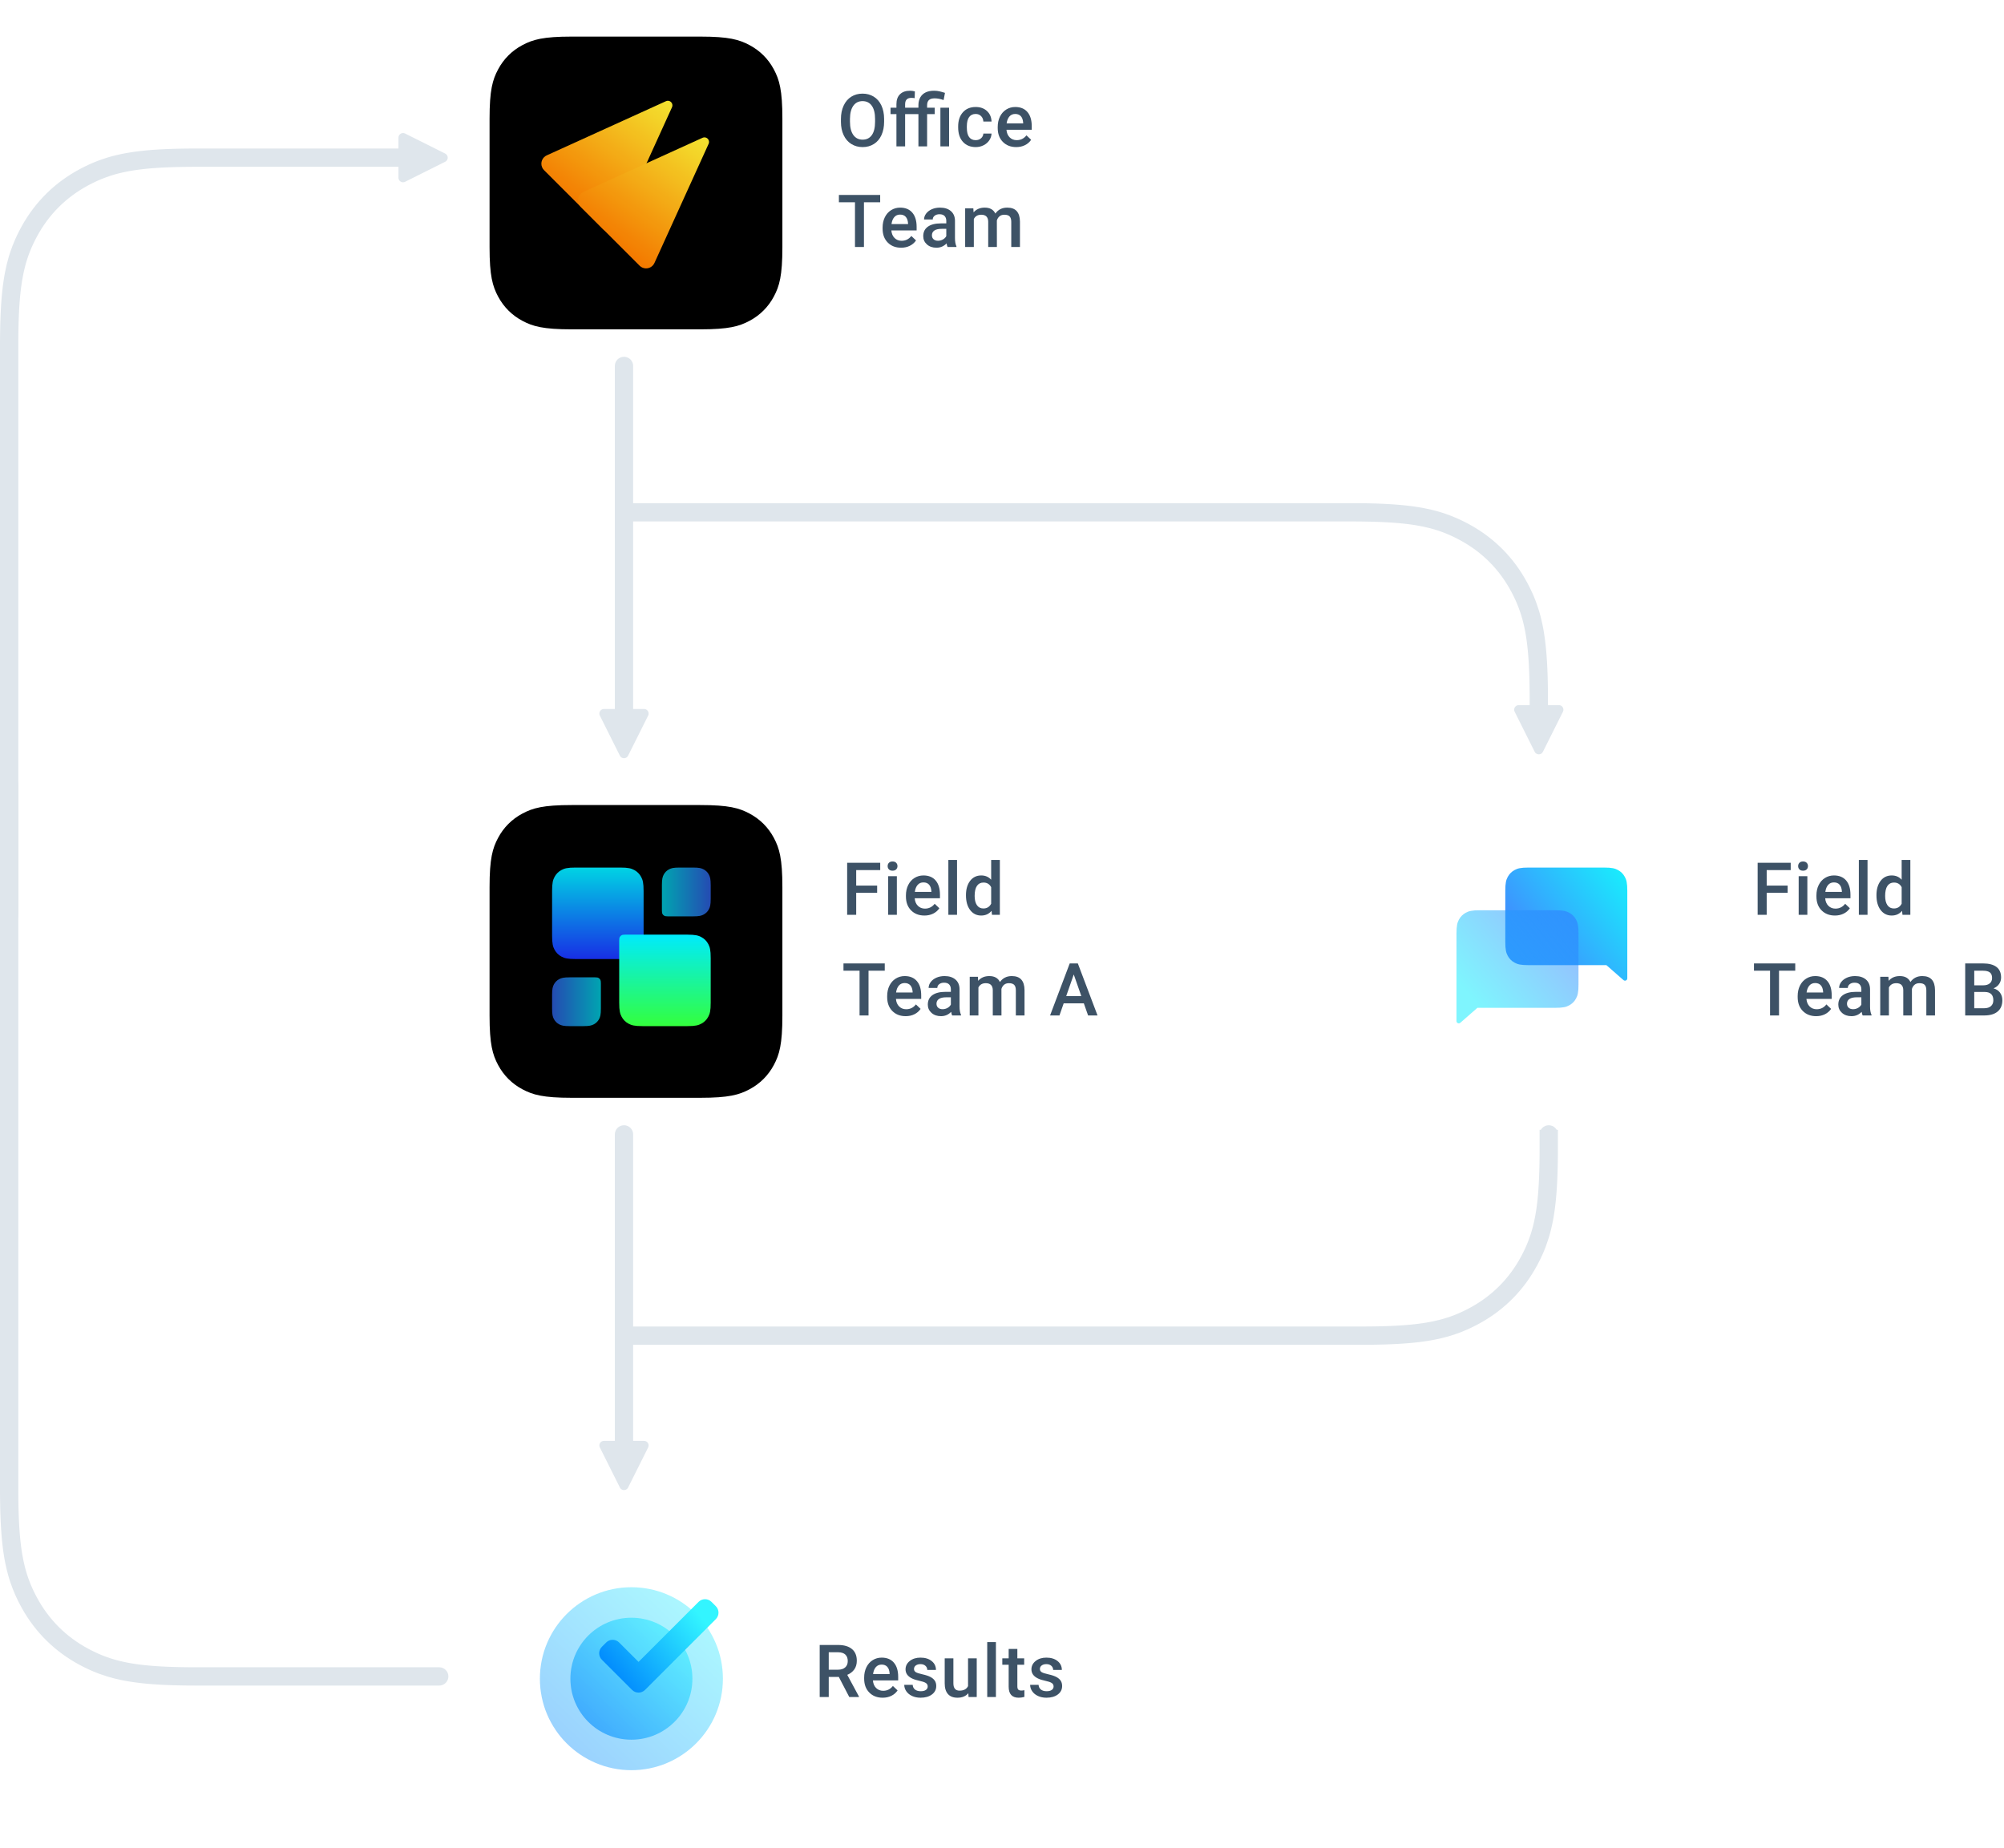 <svg xmlns="http://www.w3.org/2000/svg" xmlns:xlink="http://www.w3.org/1999/xlink" width="438" height="404" viewBox="0 0 438 404">
  <defs>
    <filter id="re-img-communication-a" width="125%" height="125%" x="-12.5%" y="-12.5%" filterUnits="objectBoundingBox">
      <feOffset dy="1" in="SourceAlpha" result="shadowOffsetOuter1"/>
      <feGaussianBlur in="shadowOffsetOuter1" result="shadowBlurOuter1" stdDeviation="1.5"/>
      <feColorMatrix in="shadowBlurOuter1" result="shadowMatrixOuter1" values="0 0 0 0 0   0 0 0 0 0   0 0 0 0 0  0 0 0 0.1 0"/>
      <feMerge>
        <feMergeNode in="shadowMatrixOuter1"/>
        <feMergeNode in="SourceGraphic"/>
      </feMerge>
    </filter>
    <linearGradient id="re-img-communication-b" x1="84.313%" x2="1.62%" y1="-1.62%" y2="84.313%">
      <stop offset="0%" stop-color="#33F5FF"/>
      <stop offset="99.921%" stop-color="#0087FD"/>
    </linearGradient>
    <linearGradient id="re-img-communication-c" x1="84.313%" x2="1.62%" y1="18.348%" y2="71.04%">
      <stop offset="0%" stop-color="#33F5FF"/>
      <stop offset="99.921%" stop-color="#0087FD"/>
    </linearGradient>
    <filter id="re-img-communication-d" width="125%" height="125%" x="-12.5%" y="-12.5%" filterUnits="objectBoundingBox">
      <feOffset dy="1" in="SourceAlpha" result="shadowOffsetOuter1"/>
      <feGaussianBlur in="shadowOffsetOuter1" result="shadowBlurOuter1" stdDeviation="1.5"/>
      <feColorMatrix in="shadowBlurOuter1" result="shadowMatrixOuter1" values="0 0 0 0 0   0 0 0 0 0   0 0 0 0 0  0 0 0 0.1 0"/>
      <feMerge>
        <feMergeNode in="shadowMatrixOuter1"/>
        <feMergeNode in="SourceGraphic"/>
      </feMerge>
    </filter>
    <linearGradient id="re-img-communication-e" x1="0%" x2="100%" y1="80.01%" y2="7.689%">
      <stop offset="0%" stop-color="#336DFF"/>
      <stop offset="100%" stop-color="#00EBFD"/>
    </linearGradient>
    <linearGradient id="re-img-communication-f" x1="0%" x2="85.933%" y1="7.689%" y2="77.665%">
      <stop offset="0%" stop-color="#336DFF"/>
      <stop offset="100%" stop-color="#00EBFD"/>
      <stop offset="100%" stop-color="#00EBFD"/>
    </linearGradient>
    <filter id="re-img-communication-g" width="125%" height="125%" x="-12.5%" y="-12.5%" filterUnits="objectBoundingBox">
      <feOffset dy="1" in="SourceAlpha" result="shadowOffsetOuter1"/>
      <feGaussianBlur in="shadowOffsetOuter1" result="shadowBlurOuter1" stdDeviation="1.5"/>
      <feColorMatrix in="shadowBlurOuter1" result="shadowMatrixOuter1" values="0 0 0 0 0   0 0 0 0 0   0 0 0 0 0  0 0 0 0.1 0"/>
      <feMerge>
        <feMergeNode in="shadowMatrixOuter1"/>
        <feMergeNode in="SourceGraphic"/>
      </feMerge>
    </filter>
    <path id="re-img-communication-h" d="M17.947,-7.25088215e-16 L46.053,7.25088215e-16 C52.293,-4.21297134e-16 54.556,0.65 56.838,1.87 C59.119,3.09 60.91,4.881 62.13,7.162 C63.35,9.444 64,11.707 64,17.947 L64,46.053 C64,52.293 63.35,54.556 62.13,56.838 C60.91,59.119 59.119,60.91 56.838,62.13 C54.556,63.35 52.293,64 46.053,64 L17.947,64 C11.707,64 9.444,63.35 7.162,62.13 C4.881,60.91 3.09,59.119 1.87,56.838 C0.65,54.556 2.80864756e-16,52.293 -4.83392144e-16,46.053 L4.83392144e-16,17.947 C-2.80864756e-16,11.707 0.65,9.444 1.87,7.162 C3.09,4.881 4.881,3.09 7.162,1.87 C9.444,0.65 11.707,4.21297134e-16 17.947,-7.25088215e-16 Z"/>
    <filter id="re-img-communication-i" width="103.1%" height="103.1%" x="-1.6%" y="-1.6%" filterUnits="objectBoundingBox">
      <feGaussianBlur in="SourceAlpha" result="shadowBlurInner1" stdDeviation=".5"/>
      <feOffset dx="1" dy="1" in="shadowBlurInner1" result="shadowOffsetInner1"/>
      <feComposite in="shadowOffsetInner1" in2="SourceAlpha" k2="-1" k3="1" operator="arithmetic" result="shadowInnerInner1"/>
      <feColorMatrix in="shadowInnerInner1" values="0 0 0 0 1   0 0 0 0 1   0 0 0 0 1  0 0 0 1 0"/>
    </filter>
    <linearGradient id="re-img-communication-j" x1="50%" x2="50%" y1="0%" y2="100%">
      <stop offset="0%" stop-color="#00EBFD"/>
      <stop offset="100%" stop-color="#1A34FF"/>
    </linearGradient>
    <linearGradient id="re-img-communication-k" x1="0%" x2="100%" y1="50%" y2="50%">
      <stop offset="1.767%" stop-color="#336DFF"/>
      <stop offset="100%" stop-color="#00EBFD"/>
    </linearGradient>
    <linearGradient id="re-img-communication-l" x1="50%" x2="50%" y1="0%" y2="100%">
      <stop offset="0%" stop-color="#00EBFD"/>
      <stop offset="100%" stop-color="#33FF3D"/>
    </linearGradient>
    <filter id="re-img-communication-m" width="125%" height="125%" x="-12.5%" y="-12.5%" filterUnits="objectBoundingBox">
      <feOffset dy="1" in="SourceAlpha" result="shadowOffsetOuter1"/>
      <feGaussianBlur in="shadowOffsetOuter1" result="shadowBlurOuter1" stdDeviation="1.5"/>
      <feColorMatrix in="shadowBlurOuter1" result="shadowMatrixOuter1" values="0 0 0 0 0   0 0 0 0 0   0 0 0 0 0  0 0 0 0.1 0"/>
      <feMerge>
        <feMergeNode in="shadowMatrixOuter1"/>
        <feMergeNode in="SourceGraphic"/>
      </feMerge>
    </filter>
    <path id="re-img-communication-n" d="M17.947,-7.25088215e-16 L46.053,7.25088215e-16 C52.293,-4.21297134e-16 54.556,0.65 56.838,1.87 C59.119,3.09 60.91,4.881 62.13,7.162 C63.35,9.444 64,11.707 64,17.947 L64,46.053 C64,52.293 63.35,54.556 62.13,56.838 C60.91,59.119 59.119,60.91 56.838,62.13 C54.556,63.35 52.293,64 46.053,64 L17.947,64 C11.707,64 9.444,63.35 7.162,62.13 C4.881,60.91 3.09,59.119 1.87,56.838 C0.65,54.556 2.80864756e-16,52.293 -4.83392144e-16,46.053 L4.83392144e-16,17.947 C-2.80864756e-16,11.707 0.65,9.444 1.87,7.162 C3.09,4.881 4.881,3.09 7.162,1.87 C9.444,0.65 11.707,4.21297134e-16 17.947,-7.25088215e-16 Z"/>
    <filter id="re-img-communication-o" width="103.1%" height="103.1%" x="-1.6%" y="-1.6%" filterUnits="objectBoundingBox">
      <feGaussianBlur in="SourceAlpha" result="shadowBlurInner1" stdDeviation=".5"/>
      <feOffset dx="1" dy="1" in="shadowBlurInner1" result="shadowOffsetInner1"/>
      <feComposite in="shadowOffsetInner1" in2="SourceAlpha" k2="-1" k3="1" operator="arithmetic" result="shadowInnerInner1"/>
      <feColorMatrix in="shadowInnerInner1" values="0 0 0 0 1   0 0 0 0 1   0 0 0 0 1  0 0 0 1 0"/>
    </filter>
    <linearGradient id="re-img-communication-p" x1="44.94%" x2="57.102%" y1="-1.883%" y2="101.746%">
      <stop offset="0%" stop-color="#FFF133"/>
      <stop offset="100%" stop-color="#FF8000"/>
    </linearGradient>
  </defs>
  <g fill="none" fill-rule="evenodd" transform="translate(0 6)">
    <g fill="#DFE6EC" fill-rule="nonzero" transform="translate(0 22)">
      <path d="M3.48165941e-14,123.532 L4,123.532 L4.001,127.415 L4.014,128.901 L4.032,130.039 L4.057,131.135 L4.089,132.19 L4.129,133.206 L4.176,134.184 L4.232,135.126 L4.296,136.034 L4.369,136.908 L4.45,137.751 L4.493,138.161 L4.588,138.961 L4.719,139.921 L4.746,140.109 L4.864,140.842 C5.034,141.845 5.231,142.78 5.459,143.667 L5.6,144.193 L5.778,144.811 L5.967,145.415 L6.167,146.006 L6.271,146.298 L6.488,146.875 L6.658,147.302 L6.835,147.725 L7.081,148.284 L7.339,148.839 L7.473,149.115 L7.749,149.667 L8.038,150.218 C10.64,155.085 14.447,158.892 19.314,161.494 L19.584,161.638 L20.126,161.915 L20.397,162.049 L20.94,162.309 L21.487,162.558 L22.039,162.794 L22.317,162.908 L22.879,163.128 C23.256,163.271 23.639,163.407 24.029,163.536 L24.622,163.723 L25.227,163.9 L25.847,164.067 C26.516,164.24 27.214,164.395 27.947,164.534 L28.503,164.636 L29.219,164.754 L29.771,164.837 L30.337,164.914 L31.115,165.01 L31.921,165.097 L32.755,165.176 L33.62,165.246 L34.516,165.308 L35.447,165.362 L36.412,165.408 L36.908,165.428 L37.928,165.463 L38.988,165.491 L40.087,165.511 L41.229,165.525 L42.413,165.531 L47,165.531 L47,169.531 L43.022,169.532 L41.757,169.528 L40.535,169.517 L39.068,169.492 L37.664,169.455 L36.32,169.405 L35.034,169.342 L34.535,169.313 L33.562,169.248 L33.088,169.213 L32.164,169.134 L31.713,169.092 L30.833,168.999 L29.982,168.897 L29.157,168.785 C28.706,168.72 28.266,168.651 27.837,168.577 L27.201,168.461 L26.457,168.314 C26.049,168.228 25.65,168.138 25.26,168.043 L24.68,167.896 L23.998,167.71 L23.331,167.512 C22.754,167.334 22.191,167.142 21.638,166.937 L21.089,166.726 L20.468,166.474 L20.16,166.344 L19.854,166.21 L19.244,165.932 L18.637,165.642 L18.032,165.338 C17.831,165.235 17.629,165.129 17.427,165.021 C12.033,162.136 7.752,157.932 4.785,152.607 L4.43,151.953 L4.35,151.801 L4.039,151.195 L3.741,150.588 L3.598,150.284 L3.32,149.673 C2.922,148.774 2.565,147.861 2.248,146.911 L2.017,146.192 L1.819,145.524 C1.552,144.587 1.319,143.609 1.116,142.57 L0.998,141.94 L0.866,141.163 C0.81,140.812 0.757,140.455 0.707,140.09 L0.633,139.536 L0.532,138.684 L0.484,138.247 L0.397,137.352 L0.319,136.427 L0.234,135.225 L0.163,133.97 L0.116,132.926 L0.077,131.844 L0.061,131.289 L0.034,130.149 L0.015,128.968 L0.008,128.361 L0.001,127.116 L3.48165941e-14,123.532 Z M45,165.532 L89.091,165.532 L89.091,169.532 L45,169.532 L45,165.532 Z M88.091,162.15 C88.247,162.15 88.4,162.186 88.539,162.256 L97.303,166.638 C97.797,166.885 97.997,167.485 97.75,167.979 C97.653,168.173 97.496,168.33 97.303,168.426 L88.539,172.808 C88.045,173.055 87.444,172.855 87.197,172.361 C87.128,172.222 87.091,172.069 87.091,171.914 L87.091,163.15 C87.091,162.598 87.539,162.15 88.091,162.15 Z M2,-1.49859922e-13 C3.105,-1.50062829e-13 4,0.895 4,2 L4,124.532 L3.48165941e-14,124.532 L3.48165941e-14,2 C3.46813233e-14,0.895 0.895,-1.49657016e-13 2,-1.49859922e-13 Z" transform="matrix(1 0 0 -1 0 174)"/>
      <path d="M1.95399252e-14,156.326 L4,156.326 L4.001,160.209 L4.014,161.695 L4.032,162.833 L4.057,163.929 L4.089,164.984 L4.129,166 L4.176,166.978 L4.232,167.92 L4.296,168.828 L4.369,169.702 L4.45,170.545 L4.493,170.956 L4.588,171.755 L4.719,172.715 L4.746,172.903 L4.864,173.636 C5.034,174.639 5.231,175.574 5.459,176.461 L5.6,176.987 L5.778,177.605 L5.967,178.209 L6.167,178.8 L6.271,179.092 L6.488,179.669 L6.658,180.096 L6.835,180.519 L7.081,181.078 L7.339,181.633 L7.473,181.909 L7.749,182.461 L8.038,183.012 C10.64,187.879 14.447,191.686 19.314,194.288 L19.584,194.432 L20.126,194.709 L20.397,194.844 L20.94,195.103 L21.487,195.352 L22.039,195.588 L22.317,195.703 L22.879,195.922 C23.256,196.065 23.639,196.201 24.029,196.33 L24.622,196.517 L25.227,196.694 L25.847,196.861 C26.516,197.034 27.214,197.189 27.947,197.328 L28.503,197.43 L29.219,197.548 L29.771,197.631 L30.337,197.708 L31.115,197.804 L31.921,197.891 L32.755,197.97 L33.62,198.04 L34.516,198.102 L35.447,198.156 L36.412,198.202 L36.908,198.222 L37.928,198.257 L38.988,198.285 L40.087,198.305 L41.229,198.319 L42.413,198.325 L47,198.325 L47,202.325 L43.022,202.326 L41.757,202.322 L40.535,202.311 L39.068,202.286 L37.664,202.249 L36.32,202.199 L35.034,202.136 L34.535,202.107 L33.562,202.042 L33.088,202.007 L32.164,201.928 L31.713,201.886 L30.833,201.793 L29.982,201.691 L29.157,201.579 C28.706,201.514 28.266,201.445 27.837,201.371 L27.201,201.255 L26.457,201.108 C26.049,201.022 25.65,200.932 25.26,200.837 L24.68,200.69 L23.998,200.504 L23.331,200.306 C22.754,200.128 22.191,199.936 21.638,199.731 L21.089,199.52 L20.468,199.268 L20.16,199.138 L19.854,199.004 L19.244,198.726 L18.637,198.436 L18.032,198.133 C17.831,198.029 17.629,197.923 17.427,197.816 C12.033,194.93 7.752,190.726 4.785,185.401 L4.43,184.747 L4.35,184.595 L4.039,183.989 L3.741,183.382 L3.598,183.078 L3.32,182.467 C2.922,181.568 2.565,180.655 2.248,179.705 L2.017,178.986 L1.819,178.318 C1.552,177.382 1.319,176.403 1.116,175.364 L0.998,174.734 L0.866,173.957 C0.81,173.606 0.757,173.249 0.707,172.884 L0.633,172.33 L0.532,171.478 L0.484,171.041 L0.397,170.146 L0.319,169.221 L0.234,168.019 L0.163,166.764 L0.116,165.72 L0.077,164.638 L0.061,164.083 L0.034,162.943 L0.015,161.762 L0.008,161.155 L0.001,159.91 L1.95399252e-14,156.326 Z M45,198.326 L46.155,198.326 L46.155,202.326 L45,202.326 L45,198.326 Z M45.155,194.944 C45.31,194.944 45.463,194.98 45.602,195.05 L54.366,199.432 C54.86,199.679 55.06,200.279 54.813,200.773 C54.716,200.967 54.559,201.124 54.366,201.22 L45.602,205.602 C45.108,205.849 44.507,205.649 44.26,205.155 C44.191,205.016 44.155,204.863 44.155,204.708 L44.155,195.944 C44.155,195.392 44.602,194.944 45.155,194.944 Z M2,-1.78281632e-13 C3.105,-1.78484538e-13 4,0.895 4,2 L4,157.326 L1.95399252e-14,157.326 L1.95399252e-14,2 C1.94046545e-14,0.895 0.895,-1.78078726e-13 2,-1.78281632e-13 Z" transform="matrix(0 1 1 0 136 82)"/>
      <path d="M0,153 L4,153 L4.001,156.883 L4.014,158.369 L4.032,159.507 L4.057,160.603 L4.089,161.658 L4.129,162.674 L4.176,163.652 L4.232,164.594 L4.296,165.502 L4.369,166.376 L4.45,167.219 L4.493,167.63 L4.588,168.429 L4.719,169.389 L4.746,169.577 L4.864,170.31 C5.034,171.313 5.231,172.248 5.459,173.135 L5.6,173.661 L5.778,174.279 L5.967,174.883 L6.167,175.474 L6.271,175.766 L6.488,176.343 L6.658,176.77 L6.835,177.193 L7.081,177.752 L7.339,178.307 L7.473,178.583 L7.749,179.135 L8.038,179.686 C10.64,184.553 14.447,188.36 19.314,190.962 L19.584,191.106 L20.126,191.383 L20.397,191.518 L20.94,191.777 L21.487,192.026 L22.039,192.262 L22.317,192.376 L22.879,192.596 C23.256,192.739 23.639,192.875 24.029,193.004 L24.622,193.191 L25.227,193.368 L25.847,193.535 C26.516,193.708 27.214,193.863 27.947,194.002 L28.503,194.104 L29.219,194.222 L29.771,194.305 L30.337,194.382 L31.115,194.478 L31.921,194.565 L32.755,194.644 L33.62,194.714 L34.516,194.776 L35.447,194.83 L36.412,194.876 L36.908,194.896 L37.928,194.931 L38.988,194.959 L40.087,194.979 L41.229,194.993 L42.413,194.999 L47,194.999 L47,198.999 L43.022,199 L41.757,198.996 L40.535,198.985 L39.068,198.96 L37.664,198.923 L36.32,198.873 L35.034,198.81 L34.535,198.781 L33.562,198.716 L33.088,198.681 L32.164,198.602 L31.713,198.56 L30.833,198.467 L29.982,198.365 L29.157,198.253 C28.706,198.188 28.266,198.119 27.837,198.045 L27.201,197.929 L26.457,197.782 C26.049,197.696 25.65,197.606 25.26,197.511 L24.68,197.364 L23.998,197.178 L23.331,196.98 C22.754,196.802 22.191,196.61 21.638,196.405 L21.089,196.194 L20.468,195.942 L20.16,195.812 L19.854,195.678 L19.244,195.4 L18.637,195.11 L18.032,194.807 C17.831,194.703 17.629,194.597 17.427,194.49 C12.033,191.604 7.752,187.4 4.785,182.075 L4.43,181.421 L4.35,181.269 L4.039,180.663 L3.741,180.056 L3.598,179.752 L3.32,179.141 C2.922,178.242 2.565,177.329 2.248,176.379 L2.017,175.66 L1.819,174.992 C1.552,174.055 1.319,173.077 1.116,172.038 L0.998,171.408 L0.866,170.631 C0.81,170.28 0.757,169.923 0.707,169.558 L0.633,169.004 L0.532,168.152 L0.484,167.715 L0.397,166.82 L0.319,165.895 L0.234,164.693 L0.163,163.438 L0.116,162.394 L0.077,161.312 L0.061,160.757 L0.034,159.617 L0.015,158.436 L0.008,157.829 L0.001,156.584 L0,153 Z M45,195 L96,195 C97.105,195 98,195.895 98,197 C98,198.105 97.105,199 96,199 L45,199 L45,199 L45,195 Z M2,0 C3.105,-2.02906125e-16 4,0.895 4,2 L4,154 L4,154 L0,154 L0,2 C8.67738547e-17,0.895 0.895,2.02906125e-16 2,0 Z" transform="translate(0 141.5)"/>
      <path d="M0,158 L4,158 L4.001,161.883 L4.014,163.369 L4.032,164.507 L4.057,165.603 L4.089,166.658 L4.129,167.674 L4.176,168.652 L4.232,169.594 L4.296,170.502 L4.369,171.376 L4.45,172.219 L4.493,172.63 L4.588,173.429 L4.719,174.389 L4.746,174.577 L4.864,175.31 C5.034,176.313 5.231,177.248 5.459,178.135 L5.6,178.661 L5.778,179.279 L5.967,179.883 L6.167,180.474 L6.271,180.766 L6.488,181.343 L6.658,181.77 L6.835,182.193 L7.081,182.752 L7.339,183.307 L7.473,183.583 L7.749,184.135 L8.038,184.686 C10.64,189.553 14.447,193.36 19.314,195.962 L19.584,196.106 L20.126,196.383 L20.397,196.518 L20.94,196.777 L21.487,197.026 L22.039,197.262 L22.317,197.376 L22.879,197.596 C23.256,197.739 23.639,197.875 24.029,198.004 L24.622,198.191 L25.227,198.368 L25.847,198.535 C26.516,198.708 27.214,198.863 27.947,199.002 L28.503,199.104 L29.219,199.222 L29.771,199.305 L30.337,199.382 L31.115,199.478 L31.921,199.565 L32.755,199.644 L33.62,199.714 L34.516,199.776 L35.447,199.83 L36.412,199.876 L36.908,199.896 L37.928,199.931 L38.988,199.959 L40.087,199.979 L41.229,199.993 L42.413,199.999 L47,199.999 L47,203.999 L43.022,204 L41.757,203.996 L40.535,203.985 L39.068,203.96 L37.664,203.923 L36.32,203.873 L35.034,203.81 L34.535,203.781 L33.562,203.716 L33.088,203.681 L32.164,203.602 L31.713,203.56 L30.833,203.467 L29.982,203.365 L29.157,203.253 C28.706,203.188 28.266,203.119 27.837,203.045 L27.201,202.929 L26.457,202.782 C26.049,202.696 25.65,202.606 25.26,202.511 L24.68,202.364 L23.998,202.178 L23.331,201.98 C22.754,201.802 22.191,201.61 21.638,201.405 L21.089,201.194 L20.468,200.942 L20.16,200.812 L19.854,200.678 L19.244,200.4 L18.637,200.11 L18.032,199.807 C17.831,199.703 17.629,199.597 17.427,199.49 C12.033,196.604 7.752,192.4 4.785,187.075 L4.43,186.421 L4.35,186.269 L4.039,185.663 L3.741,185.056 L3.598,184.752 L3.32,184.141 C2.922,183.242 2.565,182.329 2.248,181.379 L2.017,180.66 L1.819,179.992 C1.552,179.055 1.319,178.077 1.116,177.038 L0.998,176.408 L0.866,175.631 C0.81,175.28 0.757,174.923 0.707,174.558 L0.633,174.004 L0.532,173.152 L0.484,172.715 L0.397,171.82 L0.319,170.895 L0.234,169.693 L0.163,168.438 L0.116,167.394 L0.077,166.312 L0.061,165.757 L0.034,164.617 L0.015,163.436 L0.008,162.829 L0.001,161.584 L0,158 Z M45,200 L46,200 C47.105,200 48,200.895 48,202 C48,203.105 47.105,204 46,204 L45,204 L45,204 L45,200 Z M2,0 C3.105,-2.02906125e-16 4,0.895 4,2 L4,159 L4,159 L0,159 L0,2 C-1.3527075e-16,0.895 0.895,2.02906125e-16 2,0 Z" transform="rotate(-90 201.25 64.75)"/>
      <path d="M166.5,252.5 C166.655,252.5 166.808,252.536 166.947,252.606 L175.711,256.988 C176.205,257.235 176.405,257.835 176.158,258.329 C176.062,258.523 175.905,258.68 175.711,258.776 L166.947,263.158 C166.453,263.405 165.853,263.205 165.606,262.711 C165.536,262.572 165.5,262.419 165.5,262.264 L165.5,259.881 L98.5,259.882 C97.395,259.882 96.5,258.987 96.5,257.882 C96.5,256.777 97.395,255.882 98.5,255.882 L165.5,255.881 L165.5,253.5 C165.5,252.948 165.948,252.5 166.5,252.5 Z" transform="rotate(90 136.382 257.882)"/>
      <path d="M170.5,88.5 C170.655,88.5 170.808,88.536 170.947,88.606 L179.711,92.988 C180.205,93.235 180.405,93.835 180.158,94.329 C180.062,94.523 179.905,94.68 179.711,94.776 L170.947,99.158 C170.453,99.405 169.853,99.205 169.606,98.711 C169.536,98.572 169.5,98.419 169.5,98.264 L169.5,95.881 L94.5,95.882 C93.395,95.882 92.5,94.987 92.5,93.882 C92.5,92.777 93.395,91.882 94.5,91.882 L169.5,91.881 L169.5,89.5 C169.5,88.948 169.948,88.5 170.5,88.5 Z" transform="rotate(90 136.382 93.882)"/>
    </g>
    <g transform="translate(106 328)">
      <g filter="url(#re-img-communication-a)">
        <path fill="#FFF" d="M17.947,-7.25088215e-16 L46.053,7.25088215e-16 C52.293,-4.21297134e-16 54.556,0.65 56.838,1.87 C59.119,3.09 60.91,4.881 62.13,7.162 C63.35,9.444 64,11.707 64,17.947 L64,46.053 C64,52.293 63.35,54.556 62.13,56.838 C60.91,59.119 59.119,60.91 56.838,62.13 C54.556,63.35 52.293,64 46.053,64 L17.947,64 C11.707,64 9.444,63.35 7.162,62.13 C4.881,60.91 3.09,59.119 1.87,56.838 C0.65,54.556 2.80864756e-16,52.293 -4.83392144e-16,46.053 L4.83392144e-16,17.947 C-2.80864756e-16,11.707 0.65,9.444 1.87,7.162 C3.09,4.881 4.881,3.09 7.162,1.87 C9.444,0.65 11.707,4.21297134e-16 17.947,-7.25088215e-16 Z"/>
        <g transform="translate(12 12)">
          <circle cx="20" cy="20" r="20" fill="url(#re-img-communication-b)" opacity=".4" style="mix-blend-mode:multiply"/>
          <circle cx="20" cy="20" r="13.333" fill="url(#re-img-communication-b)" opacity=".6" style="mix-blend-mode:multiply"/>
          <path fill="url(#re-img-communication-c)" d="M14.491,12.081 C15.272,11.3 16.538,11.3 17.319,12.081 L21.562,16.324 L34.681,3.205 C35.462,2.424 36.728,2.424 37.509,3.205 L38.452,4.148 C39.233,4.929 39.233,6.195 38.452,6.976 L22.976,22.452 C22.195,23.233 20.929,23.233 20.148,22.452 L13.548,15.852 C12.767,15.071 12.767,13.805 13.548,13.024 L14.491,12.081 Z" style="mix-blend-mode:multiply"/>
        </g>
      </g>
      <path fill="#3D5266" fill-rule="nonzero" d="M75.133,37 L75.133,32.617 L77.336,32.617 L79.617,37 L81.734,37 L81.734,36.898 L79.18,32.156 C79.836,31.88 80.348,31.486 80.715,30.973 C81.082,30.46 81.266,29.823 81.266,29.062 C81.266,27.948 80.909,27.096 80.195,26.508 C79.482,25.919 78.469,25.625 77.156,25.625 L77.156,25.625 L73.156,25.625 L73.156,37 L75.133,37 Z M77.164,31.031 L75.133,31.031 L75.133,27.219 L77.219,27.219 C77.906,27.229 78.423,27.401 78.77,27.734 C79.116,28.068 79.289,28.539 79.289,29.148 C79.289,29.732 79.102,30.191 78.727,30.527 C78.352,30.863 77.831,31.031 77.164,31.031 L77.164,31.031 Z M86.92,37.156 C87.623,37.156 88.257,37.017 88.822,36.738 C89.387,36.46 89.839,36.068 90.177,35.562 L90.177,35.562 L89.154,34.586 C88.607,35.289 87.899,35.641 87.029,35.641 C86.409,35.641 85.895,35.438 85.486,35.031 C85.077,34.625 84.844,34.073 84.787,33.375 L84.787,33.375 L90.31,33.375 L90.31,32.609 C90.31,31.266 89.997,30.227 89.369,29.492 C88.741,28.758 87.852,28.391 86.701,28.391 C85.977,28.391 85.321,28.576 84.732,28.945 C84.144,29.315 83.687,29.832 83.361,30.496 C83.036,31.16 82.873,31.914 82.873,32.758 L82.873,32.758 L82.873,32.992 C82.873,34.253 83.247,35.262 83.994,36.02 C84.741,36.777 85.717,37.156 86.92,37.156 Z M88.435,31.984 L84.818,31.984 C84.907,31.333 85.111,30.826 85.431,30.461 C85.752,30.096 86.172,29.914 86.693,29.914 C87.219,29.914 87.631,30.077 87.927,30.402 C88.224,30.728 88.394,31.208 88.435,31.844 L88.435,31.844 L88.435,31.984 Z M95.207,37.156 C96.227,37.156 97.053,36.921 97.683,36.449 C98.313,35.978 98.628,35.362 98.628,34.602 C98.628,34.148 98.526,33.763 98.32,33.445 C98.114,33.128 97.799,32.855 97.375,32.629 C96.95,32.402 96.365,32.207 95.621,32.043 C94.876,31.879 94.381,31.716 94.136,31.555 C93.891,31.393 93.769,31.167 93.769,30.875 C93.769,30.552 93.901,30.294 94.164,30.102 C94.427,29.909 94.766,29.812 95.183,29.812 C95.631,29.812 95.99,29.934 96.261,30.176 C96.532,30.418 96.668,30.721 96.668,31.086 L96.668,31.086 L98.566,31.086 C98.566,30.289 98.255,29.641 97.632,29.141 C97.01,28.641 96.194,28.391 95.183,28.391 C94.235,28.391 93.454,28.635 92.839,29.125 C92.225,29.615 91.918,30.224 91.918,30.953 C91.918,31.823 92.391,32.487 93.339,32.945 C93.772,33.154 94.311,33.326 94.957,33.461 C95.602,33.596 96.065,33.753 96.343,33.93 C96.622,34.107 96.761,34.365 96.761,34.703 C96.761,35.01 96.631,35.259 96.371,35.449 C96.11,35.639 95.73,35.734 95.23,35.734 C94.714,35.734 94.3,35.613 93.988,35.371 C93.675,35.129 93.506,34.784 93.48,34.336 L93.48,34.336 L91.636,34.336 C91.636,34.841 91.787,35.312 92.089,35.75 C92.391,36.188 92.813,36.531 93.355,36.781 C93.897,37.031 94.514,37.156 95.207,37.156 Z M103.267,37.156 C104.293,37.156 105.085,36.828 105.642,36.172 L105.642,36.172 L105.689,37 L107.478,37 L107.478,28.547 L105.579,28.547 L105.579,34.617 C105.256,35.279 104.634,35.609 103.712,35.609 C102.822,35.609 102.376,35.073 102.376,34 L102.376,34 L102.376,28.547 L100.478,28.547 L100.478,34.023 C100.478,35.039 100.713,35.815 101.185,36.352 C101.656,36.888 102.35,37.156 103.267,37.156 Z M111.671,37 L111.671,25 L109.772,25 L109.772,37 L111.671,37 Z M116.645,37.156 C117.046,37.156 117.463,37.096 117.895,36.977 L117.895,36.977 L117.895,35.508 C117.671,35.56 117.45,35.586 117.231,35.586 C116.903,35.586 116.675,35.514 116.548,35.371 C116.42,35.228 116.356,34.995 116.356,34.672 L116.356,34.672 L116.356,29.953 L117.848,29.953 L117.848,28.547 L116.356,28.547 L116.356,26.492 L114.458,26.492 L114.458,28.547 L113.067,28.547 L113.067,29.953 L114.458,29.953 L114.458,34.742 C114.458,36.352 115.187,37.156 116.645,37.156 Z M122.721,37.156 C123.742,37.156 124.568,36.921 125.198,36.449 C125.828,35.978 126.143,35.362 126.143,34.602 C126.143,34.148 126.04,33.763 125.835,33.445 C125.629,33.128 125.314,32.855 124.889,32.629 C124.465,32.402 123.88,32.207 123.135,32.043 C122.391,31.879 121.896,31.716 121.651,31.555 C121.406,31.393 121.284,31.167 121.284,30.875 C121.284,30.552 121.415,30.294 121.678,30.102 C121.941,29.909 122.281,29.812 122.698,29.812 C123.146,29.812 123.505,29.934 123.776,30.176 C124.047,30.418 124.182,30.721 124.182,31.086 L124.182,31.086 L126.081,31.086 C126.081,30.289 125.769,29.641 125.147,29.141 C124.525,28.641 123.708,28.391 122.698,28.391 C121.75,28.391 120.969,28.635 120.354,29.125 C119.739,29.615 119.432,30.224 119.432,30.953 C119.432,31.823 119.906,32.487 120.854,32.945 C121.286,33.154 121.825,33.326 122.471,33.461 C123.117,33.596 123.579,33.753 123.858,33.93 C124.137,34.107 124.276,34.365 124.276,34.703 C124.276,35.01 124.146,35.259 123.885,35.449 C123.625,35.639 123.245,35.734 122.745,35.734 C122.229,35.734 121.815,35.613 121.502,35.371 C121.19,35.129 121.021,34.784 120.995,34.336 L120.995,34.336 L119.151,34.336 C119.151,34.841 119.302,35.312 119.604,35.75 C119.906,36.188 120.328,36.531 120.87,36.781 C121.411,37.031 122.029,37.156 122.721,37.156 Z"/>
    </g>
    <g transform="translate(305 168)">
      <g filter="url(#re-img-communication-d)">
        <path fill="#FFF" d="M17.947,-7.25088215e-16 L46.053,7.25088215e-16 C52.293,-4.21297134e-16 54.556,0.65 56.838,1.87 C59.119,3.09 60.91,4.881 62.13,7.162 C63.35,9.444 64,11.707 64,17.947 L64,46.053 C64,52.293 63.35,54.556 62.13,56.838 C60.91,59.119 59.119,60.91 56.838,62.13 C54.556,63.35 52.293,64 46.053,64 L17.947,64 C11.707,64 9.444,63.35 7.162,62.13 C4.881,60.91 3.09,59.119 1.87,56.838 C0.65,54.556 2.80864756e-16,52.293 -4.83392144e-16,46.053 L4.83392144e-16,17.947 C-2.80864756e-16,11.707 0.65,9.444 1.87,7.162 C3.09,4.881 4.881,3.09 7.162,1.87 C9.444,0.65 11.707,4.21297134e-16 17.947,-7.25088215e-16 Z"/>
        <path fill="url(#re-img-communication-e)" d="M50.667,38.898 C50.667,39.019 50.623,39.136 50.543,39.227 C50.361,39.435 50.045,39.456 49.837,39.274 L49.837,39.274 L46.089,35.993 C45.919,35.998 45.736,36 45.539,36 L29.128,36 C27.345,36 26.698,35.814 26.046,35.466 C25.394,35.117 24.883,34.606 24.534,33.954 C24.186,33.302 24,32.655 24,30.872 L24,19.794 C24,18.011 24.186,17.365 24.534,16.713 C24.883,16.061 25.394,15.55 26.046,15.201 C26.698,14.852 27.345,14.667 29.128,14.667 L45.539,14.667 C47.322,14.667 47.969,14.852 48.62,15.201 C49.272,15.55 49.784,16.061 50.132,16.713 C50.481,17.365 50.667,18.011 50.667,19.794 Z" opacity=".9" style="mix-blend-mode:multiply"/>
        <path fill="url(#re-img-communication-f)" d="M40,48.231 C40,48.353 39.956,48.47 39.876,48.561 C39.694,48.769 39.379,48.79 39.171,48.608 L39.171,48.608 L35.423,45.327 C35.252,45.331 35.069,45.333 34.872,45.333 L18.461,45.333 C16.678,45.333 16.031,45.148 15.38,44.799 C14.728,44.45 14.216,43.939 13.868,43.287 C13.519,42.635 13.333,41.989 13.333,40.206 L13.333,29.128 C13.333,27.345 13.519,26.698 13.868,26.046 C14.216,25.394 14.728,24.883 15.38,24.534 C16.031,24.186 16.678,24 18.461,24 L34.872,24 C36.655,24 37.302,24.186 37.954,24.534 C38.606,24.883 39.117,25.394 39.466,26.046 C39.814,26.698 40,27.345 40,29.128 Z" opacity=".5" transform="matrix(-1 0 0 1 53.333 0)" style="mix-blend-mode:multiply"/>
      </g>
      <path fill="#3D5266" fill-rule="nonzero" d="M81.133,26 L81.133,21.18 L85.711,21.18 L85.711,19.602 L81.133,19.602 L81.133,16.219 L86.383,16.219 L86.383,14.625 L79.156,14.625 L79.156,26 L81.133,26 Z M89.076,16.352 C89.42,16.352 89.685,16.257 89.873,16.066 C90.06,15.876 90.154,15.638 90.154,15.352 C90.154,15.06 90.06,14.818 89.873,14.625 C89.685,14.432 89.42,14.336 89.076,14.336 C88.732,14.336 88.468,14.432 88.283,14.625 C88.098,14.818 88.006,15.06 88.006,15.352 C88.006,15.638 88.098,15.876 88.283,16.066 C88.468,16.257 88.732,16.352 89.076,16.352 Z M90.021,26 L90.021,17.547 L88.123,17.547 L88.123,26 L90.021,26 Z M96.05,26.156 C96.753,26.156 97.388,26.017 97.953,25.738 C98.518,25.46 98.97,25.068 99.308,24.562 L99.308,24.562 L98.285,23.586 C97.738,24.289 97.029,24.641 96.16,24.641 C95.54,24.641 95.026,24.438 94.617,24.031 C94.208,23.625 93.975,23.073 93.918,22.375 L93.918,22.375 L99.441,22.375 L99.441,21.609 C99.441,20.266 99.127,19.227 98.5,18.492 C97.872,17.758 96.983,17.391 95.832,17.391 C95.108,17.391 94.451,17.576 93.863,17.945 C93.274,18.315 92.817,18.832 92.492,19.496 C92.166,20.16 92.003,20.914 92.003,21.758 L92.003,21.758 L92.003,21.992 C92.003,23.253 92.377,24.262 93.125,25.02 C93.872,25.777 94.847,26.156 96.05,26.156 Z M97.566,20.984 L93.949,20.984 C94.037,20.333 94.242,19.826 94.562,19.461 C94.882,19.096 95.303,18.914 95.824,18.914 C96.35,18.914 96.761,19.077 97.058,19.402 C97.355,19.728 97.524,20.208 97.566,20.844 L97.566,20.844 L97.566,20.984 Z M103.173,26 L103.173,14 L101.275,14 L101.275,26 L103.173,26 Z M108.444,26.156 C109.392,26.156 110.15,25.812 110.718,25.125 L110.718,25.125 L110.812,26 L112.53,26 L112.53,14 L110.632,14 L110.632,18.328 C110.08,17.703 109.356,17.391 108.46,17.391 C107.444,17.391 106.634,17.785 106.03,18.574 C105.426,19.363 105.124,20.409 105.124,21.711 C105.124,23.081 105.43,24.164 106.042,24.961 C106.654,25.758 107.455,26.156 108.444,26.156 Z M108.929,24.609 C108.319,24.609 107.849,24.368 107.519,23.887 C107.188,23.405 107.022,22.734 107.022,21.875 C107.022,20.896 107.189,20.163 107.522,19.676 C107.856,19.189 108.33,18.945 108.944,18.945 C109.72,18.945 110.283,19.284 110.632,19.961 L110.632,19.961 L110.632,23.57 C110.272,24.263 109.705,24.609 108.929,24.609 Z M83.828,48 L83.828,38.219 L87.375,38.219 L87.375,36.625 L78.352,36.625 L78.352,38.219 L81.867,38.219 L81.867,48 L83.828,48 Z M91.951,48.156 C92.654,48.156 93.288,48.017 93.853,47.738 C94.418,47.46 94.87,47.068 95.209,46.562 L95.209,46.562 L94.185,45.586 C93.638,46.289 92.93,46.641 92.06,46.641 C91.441,46.641 90.926,46.438 90.517,46.031 C90.108,45.625 89.875,45.073 89.818,44.375 L89.818,44.375 L95.342,44.375 L95.342,43.609 C95.342,42.266 95.028,41.227 94.4,40.492 C93.773,39.758 92.883,39.391 91.732,39.391 C91.008,39.391 90.352,39.576 89.763,39.945 C89.175,40.315 88.718,40.832 88.392,41.496 C88.067,42.16 87.904,42.914 87.904,43.758 L87.904,43.758 L87.904,43.992 C87.904,45.253 88.278,46.262 89.025,47.02 C89.773,47.777 90.748,48.156 91.951,48.156 Z M93.467,42.984 L89.849,42.984 C89.938,42.333 90.142,41.826 90.463,41.461 C90.783,41.096 91.204,40.914 91.724,40.914 C92.25,40.914 92.662,41.077 92.959,41.402 C93.256,41.728 93.425,42.208 93.467,42.844 L93.467,42.844 L93.467,42.984 Z M99.668,48.156 C100.543,48.156 101.282,47.841 101.886,47.211 C101.949,47.576 102.022,47.839 102.105,48 L102.105,48 L104.043,48 L104.043,47.867 C103.829,47.414 103.722,46.807 103.722,46.047 L103.722,46.047 L103.722,42.234 C103.707,41.333 103.404,40.634 102.816,40.137 C102.227,39.639 101.438,39.391 100.449,39.391 C99.798,39.391 99.208,39.505 98.679,39.734 C98.151,39.964 97.733,40.28 97.425,40.684 C97.118,41.087 96.964,41.521 96.964,41.984 L96.964,41.984 L98.863,41.984 C98.863,41.651 99.001,41.376 99.277,41.16 C99.553,40.944 99.907,40.836 100.339,40.836 C100.839,40.836 101.212,40.967 101.457,41.23 C101.701,41.493 101.824,41.844 101.824,42.281 L101.824,42.281 L101.824,42.836 L100.66,42.836 C99.415,42.836 98.458,43.077 97.789,43.559 C97.119,44.04 96.785,44.732 96.785,45.633 C96.785,46.346 97.053,46.945 97.589,47.43 C98.126,47.914 98.819,48.156 99.668,48.156 Z M100.019,46.633 C99.613,46.633 99.289,46.525 99.046,46.309 C98.804,46.092 98.683,45.802 98.683,45.438 C98.683,44.99 98.86,44.643 99.214,44.398 C99.569,44.154 100.097,44.031 100.8,44.031 L100.8,44.031 L101.824,44.031 L101.824,45.625 C101.657,45.932 101.408,46.177 101.078,46.359 C100.747,46.542 100.394,46.633 100.019,46.633 Z M107.845,48 L107.845,41.875 C108.163,41.255 108.702,40.945 109.462,40.945 C110.452,40.945 110.96,41.443 110.986,42.438 L110.986,42.438 L110.986,48 L112.884,48 L112.876,42.203 C112.986,41.828 113.177,41.525 113.45,41.293 C113.724,41.061 114.077,40.945 114.509,40.945 C115.051,40.945 115.439,41.07 115.673,41.32 C115.907,41.57 116.025,41.964 116.025,42.5 L116.025,42.5 L116.025,48 L117.923,48 L117.923,42.445 C117.913,41.44 117.68,40.68 117.224,40.164 C116.768,39.648 116.074,39.391 115.142,39.391 C114.027,39.391 113.163,39.823 112.548,40.688 C112.131,39.823 111.358,39.391 110.228,39.391 C109.197,39.391 108.384,39.737 107.79,40.43 L107.79,40.43 L107.736,39.547 L105.947,39.547 L105.947,48 L107.845,48 Z M128.669,48 C129.945,48 130.925,47.714 131.61,47.141 C132.295,46.568 132.637,45.747 132.637,44.68 C132.637,44.034 132.47,43.48 132.134,43.02 C131.798,42.559 131.322,42.245 130.708,42.078 C131.249,41.849 131.661,41.526 131.942,41.109 C132.223,40.693 132.364,40.224 132.364,39.703 C132.364,38.682 132.028,37.914 131.356,37.398 C130.684,36.883 129.705,36.625 128.419,36.625 L128.419,36.625 L124.52,36.625 L124.52,48 L128.669,48 Z M128.434,41.414 L126.497,41.414 L126.497,38.219 L128.419,38.219 C129.096,38.219 129.595,38.344 129.915,38.594 C130.235,38.844 130.395,39.25 130.395,39.812 C130.395,40.323 130.222,40.717 129.876,40.996 C129.529,41.275 129.049,41.414 128.434,41.414 L128.434,41.414 Z M128.692,46.422 L126.497,46.422 L126.497,42.867 L128.856,42.867 C130.065,42.893 130.669,43.497 130.669,44.68 C130.669,45.227 130.494,45.654 130.145,45.961 C129.796,46.268 129.312,46.422 128.692,46.422 L128.692,46.422 Z"/>
    </g>
    <g transform="translate(106 168)">
      <g filter="url(#re-img-communication-g)">
        <use fill="#FFF" xlink:href="#re-img-communication-h"/>
        <use fill="#000" filter="url(#re-img-communication-i)" xlink:href="#re-img-communication-h"/>
        <path fill="url(#re-img-communication-j)" d="M19.794,14.667 L29.539,14.667 C31.322,14.667 31.969,14.852 32.62,15.201 C33.272,15.55 33.784,16.061 34.132,16.713 C34.481,17.365 34.667,18.011 34.667,19.794 L34.667,33.385 C34.667,33.83 34.62,33.992 34.533,34.155 C34.446,34.318 34.318,34.446 34.155,34.533 C33.992,34.62 33.83,34.667 33.385,34.667 L19.794,34.667 C18.011,34.667 17.365,34.481 16.713,34.132 C16.061,33.784 15.55,33.272 15.201,32.62 C14.852,31.969 14.667,31.322 14.667,29.539 L14.667,19.794 C14.667,18.011 14.852,17.365 15.201,16.713 C15.55,16.061 16.061,15.55 16.713,15.201 C17.365,14.852 18.011,14.667 19.794,14.667 Z" opacity=".9" style="mix-blend-mode:multiply"/>
        <path fill="url(#re-img-communication-k)" d="M18.512,38.667 L21.488,38.667 C22.825,38.667 23.31,38.806 23.799,39.067 C24.287,39.329 24.671,39.713 24.933,40.201 C25.194,40.69 25.333,41.175 25.333,42.512 L25.333,48.051 C25.333,48.497 25.287,48.659 25.2,48.822 C25.113,48.985 24.985,49.113 24.822,49.2 C24.659,49.287 24.497,49.333 24.051,49.333 L18.512,49.333 C17.175,49.333 16.69,49.194 16.201,48.933 C15.713,48.671 15.329,48.287 15.067,47.799 C14.806,47.31 14.667,46.825 14.667,45.488 L14.667,42.512 C14.667,41.175 14.806,40.69 15.067,40.201 C15.329,39.713 15.713,39.329 16.201,39.067 C16.69,38.806 17.175,38.667 18.512,38.667 Z" opacity=".7" transform="matrix(1 0 0 -1 0 88)" style="mix-blend-mode:multiply"/>
        <path fill="url(#re-img-communication-k)" d="M42.512,14.667 L45.488,14.667 C46.825,14.667 47.31,14.806 47.799,15.067 C48.287,15.329 48.671,15.713 48.933,16.201 C49.194,16.69 49.333,17.175 49.333,18.512 L49.333,24.051 C49.333,24.497 49.287,24.659 49.2,24.822 C49.113,24.985 48.985,25.113 48.822,25.2 C48.659,25.287 48.497,25.333 48.051,25.333 L42.512,25.333 C41.175,25.333 40.69,25.194 40.201,24.933 C39.713,24.671 39.329,24.287 39.067,23.799 C38.806,23.31 38.667,22.825 38.667,21.488 L38.667,18.512 C38.667,17.175 38.806,16.69 39.067,16.201 C39.329,15.713 39.713,15.329 40.201,15.067 C40.69,14.806 41.175,14.667 42.512,14.667 Z" opacity=".7" transform="matrix(-1 0 0 1 88 0)" style="mix-blend-mode:multiply"/>
        <path fill="url(#re-img-communication-l)" d="M30.615,29.333 L44.206,29.333 C45.989,29.333 46.635,29.519 47.287,29.868 C47.939,30.216 48.45,30.728 48.799,31.38 C49.148,32.031 49.333,32.678 49.333,34.461 L49.333,44.206 C49.333,45.989 49.148,46.635 48.799,47.287 C48.45,47.939 47.939,48.45 47.287,48.799 C46.635,49.148 45.989,49.333 44.206,49.333 L34.461,49.333 C32.678,49.333 32.031,49.148 31.38,48.799 C30.728,48.45 30.216,47.939 29.868,47.287 C29.519,46.635 29.333,45.989 29.333,44.206 L29.333,30.615 C29.333,30.17 29.38,30.008 29.467,29.845 C29.554,29.682 29.682,29.554 29.845,29.467 C30.008,29.38 30.17,29.333 30.615,29.333 Z" style="mix-blend-mode:multiply"/>
      </g>
      <path fill="#3D5266" fill-rule="nonzero" d="M81.133,26 L81.133,21.18 L85.711,21.18 L85.711,19.602 L81.133,19.602 L81.133,16.219 L86.383,16.219 L86.383,14.625 L79.156,14.625 L79.156,26 L81.133,26 Z M89.076,16.352 C89.42,16.352 89.685,16.257 89.873,16.066 C90.06,15.876 90.154,15.638 90.154,15.352 C90.154,15.06 90.06,14.818 89.873,14.625 C89.685,14.432 89.42,14.336 89.076,14.336 C88.732,14.336 88.468,14.432 88.283,14.625 C88.098,14.818 88.006,15.06 88.006,15.352 C88.006,15.638 88.098,15.876 88.283,16.066 C88.468,16.257 88.732,16.352 89.076,16.352 Z M90.021,26 L90.021,17.547 L88.123,17.547 L88.123,26 L90.021,26 Z M96.05,26.156 C96.753,26.156 97.388,26.017 97.953,25.738 C98.518,25.46 98.97,25.068 99.308,24.562 L99.308,24.562 L98.285,23.586 C97.738,24.289 97.029,24.641 96.16,24.641 C95.54,24.641 95.026,24.438 94.617,24.031 C94.208,23.625 93.975,23.073 93.918,22.375 L93.918,22.375 L99.441,22.375 L99.441,21.609 C99.441,20.266 99.127,19.227 98.5,18.492 C97.872,17.758 96.983,17.391 95.832,17.391 C95.108,17.391 94.451,17.576 93.863,17.945 C93.274,18.315 92.817,18.832 92.492,19.496 C92.166,20.16 92.003,20.914 92.003,21.758 L92.003,21.758 L92.003,21.992 C92.003,23.253 92.377,24.262 93.125,25.02 C93.872,25.777 94.847,26.156 96.05,26.156 Z M97.566,20.984 L93.949,20.984 C94.037,20.333 94.242,19.826 94.562,19.461 C94.882,19.096 95.303,18.914 95.824,18.914 C96.35,18.914 96.761,19.077 97.058,19.402 C97.355,19.728 97.524,20.208 97.566,20.844 L97.566,20.844 L97.566,20.984 Z M103.173,26 L103.173,14 L101.275,14 L101.275,26 L103.173,26 Z M108.444,26.156 C109.392,26.156 110.15,25.812 110.718,25.125 L110.718,25.125 L110.812,26 L112.53,26 L112.53,14 L110.632,14 L110.632,18.328 C110.08,17.703 109.356,17.391 108.46,17.391 C107.444,17.391 106.634,17.785 106.03,18.574 C105.426,19.363 105.124,20.409 105.124,21.711 C105.124,23.081 105.43,24.164 106.042,24.961 C106.654,25.758 107.455,26.156 108.444,26.156 Z M108.929,24.609 C108.319,24.609 107.849,24.368 107.519,23.887 C107.188,23.405 107.022,22.734 107.022,21.875 C107.022,20.896 107.189,20.163 107.522,19.676 C107.856,19.189 108.33,18.945 108.944,18.945 C109.72,18.945 110.283,19.284 110.632,19.961 L110.632,19.961 L110.632,23.57 C110.272,24.263 109.705,24.609 108.929,24.609 Z M83.828,48 L83.828,38.219 L87.375,38.219 L87.375,36.625 L78.352,36.625 L78.352,38.219 L81.867,38.219 L81.867,48 L83.828,48 Z M91.951,48.156 C92.654,48.156 93.288,48.017 93.853,47.738 C94.418,47.46 94.87,47.068 95.209,46.562 L95.209,46.562 L94.185,45.586 C93.638,46.289 92.93,46.641 92.06,46.641 C91.441,46.641 90.926,46.438 90.517,46.031 C90.108,45.625 89.875,45.073 89.818,44.375 L89.818,44.375 L95.342,44.375 L95.342,43.609 C95.342,42.266 95.028,41.227 94.4,40.492 C93.773,39.758 92.883,39.391 91.732,39.391 C91.008,39.391 90.352,39.576 89.763,39.945 C89.175,40.315 88.718,40.832 88.392,41.496 C88.067,42.16 87.904,42.914 87.904,43.758 L87.904,43.758 L87.904,43.992 C87.904,45.253 88.278,46.262 89.025,47.02 C89.773,47.777 90.748,48.156 91.951,48.156 Z M93.467,42.984 L89.849,42.984 C89.938,42.333 90.142,41.826 90.463,41.461 C90.783,41.096 91.204,40.914 91.724,40.914 C92.25,40.914 92.662,41.077 92.959,41.402 C93.256,41.728 93.425,42.208 93.467,42.844 L93.467,42.844 L93.467,42.984 Z M99.668,48.156 C100.543,48.156 101.282,47.841 101.886,47.211 C101.949,47.576 102.022,47.839 102.105,48 L102.105,48 L104.043,48 L104.043,47.867 C103.829,47.414 103.722,46.807 103.722,46.047 L103.722,46.047 L103.722,42.234 C103.707,41.333 103.404,40.634 102.816,40.137 C102.227,39.639 101.438,39.391 100.449,39.391 C99.798,39.391 99.208,39.505 98.679,39.734 C98.151,39.964 97.733,40.28 97.425,40.684 C97.118,41.087 96.964,41.521 96.964,41.984 L96.964,41.984 L98.863,41.984 C98.863,41.651 99.001,41.376 99.277,41.16 C99.553,40.944 99.907,40.836 100.339,40.836 C100.839,40.836 101.212,40.967 101.457,41.23 C101.701,41.493 101.824,41.844 101.824,42.281 L101.824,42.281 L101.824,42.836 L100.66,42.836 C99.415,42.836 98.458,43.077 97.789,43.559 C97.119,44.04 96.785,44.732 96.785,45.633 C96.785,46.346 97.053,46.945 97.589,47.43 C98.126,47.914 98.819,48.156 99.668,48.156 Z M100.019,46.633 C99.613,46.633 99.289,46.525 99.046,46.309 C98.804,46.092 98.683,45.802 98.683,45.438 C98.683,44.99 98.86,44.643 99.214,44.398 C99.569,44.154 100.097,44.031 100.8,44.031 L100.8,44.031 L101.824,44.031 L101.824,45.625 C101.657,45.932 101.408,46.177 101.078,46.359 C100.747,46.542 100.394,46.633 100.019,46.633 Z M107.845,48 L107.845,41.875 C108.163,41.255 108.702,40.945 109.462,40.945 C110.452,40.945 110.96,41.443 110.986,42.438 L110.986,42.438 L110.986,48 L112.884,48 L112.876,42.203 C112.986,41.828 113.177,41.525 113.45,41.293 C113.724,41.061 114.077,40.945 114.509,40.945 C115.051,40.945 115.439,41.07 115.673,41.32 C115.907,41.57 116.025,41.964 116.025,42.5 L116.025,42.5 L116.025,48 L117.923,48 L117.923,42.445 C117.913,41.44 117.68,40.68 117.224,40.164 C116.768,39.648 116.074,39.391 115.142,39.391 C114.027,39.391 113.163,39.823 112.548,40.688 C112.131,39.823 111.358,39.391 110.228,39.391 C109.197,39.391 108.384,39.737 107.79,40.43 L107.79,40.43 L107.736,39.547 L105.947,39.547 L105.947,48 L107.845,48 Z M125.559,48 L126.481,45.352 L130.887,45.352 L131.817,48 L133.88,48 L129.575,36.625 L127.802,36.625 L123.505,48 L125.559,48 Z M130.333,43.758 L127.036,43.758 L128.684,39.039 L130.333,43.758 Z"/>
    </g>
    <g transform="translate(106)">
      <g filter="url(#re-img-communication-m)">
        <use fill="#FFF" xlink:href="#re-img-communication-n"/>
        <use fill="#000" filter="url(#re-img-communication-o)" xlink:href="#re-img-communication-n"/>
        <g fill="url(#re-img-communication-p)" opacity=".95" transform="translate(10.667 5.333)">
          <path d="M20.936,6.497 L30.987,33.298 C31.374,34.332 30.85,35.485 29.816,35.873 C29.592,35.957 29.354,36 29.114,36 L10.886,36 C9.781,36 8.886,35.105 8.886,34 C8.886,33.76 8.929,33.522 9.013,33.298 L19.064,6.497 C19.258,5.98 19.834,5.718 20.351,5.912 C20.622,6.013 20.835,6.226 20.936,6.497 Z" transform="rotate(45 20 20)" style="mix-blend-mode:multiply"/>
          <path d="M28.936,14.497 L38.987,41.298 C39.374,42.332 38.85,43.485 37.816,43.873 C37.592,43.957 37.354,44 37.114,44 L18.886,44 C17.781,44 16.886,43.105 16.886,42 C16.886,41.76 16.929,41.522 17.013,41.298 L27.064,14.497 C27.258,13.98 27.834,13.718 28.351,13.912 C28.622,14.013 28.835,14.226 28.936,14.497 Z" transform="rotate(45 28 28)" style="mix-blend-mode:multiply"/>
        </g>
      </g>
      <path fill="#3D5266" fill-rule="nonzero" d="M82.531,26.156 C83.464,26.156 84.288,25.931 85.004,25.48 C85.72,25.03 86.271,24.384 86.656,23.543 C87.042,22.702 87.234,21.724 87.234,20.609 L87.234,20.609 L87.234,19.977 C87.229,18.867 87.031,17.895 86.641,17.059 C86.25,16.223 85.697,15.582 84.98,15.137 C84.264,14.691 83.443,14.469 82.516,14.469 C81.589,14.469 80.767,14.694 80.051,15.145 C79.335,15.595 78.78,16.245 78.387,17.094 C77.993,17.943 77.797,18.922 77.797,20.031 L77.797,20.031 L77.797,20.672 C77.802,21.76 78.001,22.721 78.395,23.555 C78.788,24.388 79.345,25.03 80.066,25.48 C80.788,25.931 81.609,26.156 82.531,26.156 Z M82.531,24.531 C81.667,24.531 80.991,24.19 80.504,23.508 C80.017,22.826 79.773,21.859 79.773,20.609 L79.773,20.609 L79.773,19.953 C79.784,18.729 80.03,17.783 80.512,17.113 C80.993,16.444 81.661,16.109 82.516,16.109 C83.391,16.109 84.066,16.445 84.543,17.117 C85.02,17.789 85.258,18.755 85.258,20.016 L85.258,20.016 L85.258,20.609 C85.258,21.891 85.022,22.865 84.551,23.531 C84.079,24.198 83.406,24.531 82.531,24.531 Z M91.826,26 L91.826,18.953 L94.732,18.953 L94.732,26 L96.631,26 L96.631,18.953 L98.295,18.953 L98.295,17.547 L96.631,17.547 L96.631,17.016 C96.631,16.51 96.761,16.132 97.021,15.879 C97.282,15.626 97.701,15.5 98.279,15.5 C98.878,15.5 99.532,15.625 100.24,15.875 L100.24,15.875 L100.537,14.305 C100.125,14.169 99.728,14.057 99.345,13.969 C98.963,13.88 98.563,13.836 98.146,13.836 C97.438,13.836 96.831,13.956 96.326,14.195 C95.821,14.435 95.43,14.792 95.154,15.266 C94.878,15.74 94.737,16.307 94.732,16.969 L94.732,16.969 L94.732,17.547 L91.826,17.547 L91.826,16.797 C91.826,15.865 92.279,15.398 93.185,15.398 C93.461,15.398 93.704,15.419 93.912,15.461 L93.912,15.461 L93.959,13.977 C93.584,13.883 93.23,13.836 92.896,13.836 C91.959,13.836 91.23,14.091 90.709,14.602 C90.188,15.112 89.927,15.836 89.927,16.773 L89.927,16.773 L89.927,17.547 L88.638,17.547 L88.638,18.953 L89.927,18.953 L89.927,26 L91.826,26 Z M101.435,26 L101.435,17.547 L99.537,17.547 L99.537,26 L101.435,26 Z M107.269,26.156 C107.878,26.156 108.446,26.023 108.972,25.758 C109.498,25.492 109.915,25.132 110.222,24.676 C110.529,24.22 110.694,23.729 110.714,23.203 L110.714,23.203 L108.925,23.203 C108.904,23.609 108.738,23.951 108.425,24.227 C108.113,24.503 107.72,24.641 107.246,24.641 C106.621,24.641 106.143,24.415 105.812,23.965 C105.481,23.514 105.316,22.831 105.316,21.914 L105.316,21.914 L105.316,21.609 C105.321,20.703 105.49,20.027 105.824,19.582 C106.157,19.137 106.631,18.914 107.246,18.914 C107.725,18.914 108.119,19.07 108.429,19.383 C108.739,19.695 108.904,20.094 108.925,20.578 L108.925,20.578 L110.714,20.578 C110.683,19.625 110.351,18.855 109.718,18.27 C109.085,17.684 108.266,17.391 107.261,17.391 C106.074,17.391 105.136,17.777 104.449,18.551 C103.761,19.324 103.418,20.354 103.418,21.641 L103.418,21.641 L103.418,21.836 C103.418,23.185 103.764,24.242 104.457,25.008 C105.149,25.773 106.087,26.156 107.269,26.156 Z M116.111,26.156 C116.814,26.156 117.448,26.017 118.013,25.738 C118.578,25.46 119.03,25.068 119.368,24.562 L119.368,24.562 L118.345,23.586 C117.798,24.289 117.09,24.641 116.22,24.641 C115.6,24.641 115.086,24.438 114.677,24.031 C114.268,23.625 114.035,23.073 113.978,22.375 L113.978,22.375 L119.501,22.375 L119.501,21.609 C119.501,20.266 119.187,19.227 118.56,18.492 C117.932,17.758 117.043,17.391 115.892,17.391 C115.168,17.391 114.512,17.576 113.923,17.945 C113.335,18.315 112.878,18.832 112.552,19.496 C112.227,20.16 112.064,20.914 112.064,21.758 L112.064,21.758 L112.064,21.992 C112.064,23.253 112.437,24.262 113.185,25.02 C113.932,25.777 114.907,26.156 116.111,26.156 Z M117.626,20.984 L114.009,20.984 C114.098,20.333 114.302,19.826 114.622,19.461 C114.943,19.096 115.363,18.914 115.884,18.914 C116.41,18.914 116.822,19.077 117.118,19.402 C117.415,19.728 117.585,20.208 117.626,20.844 L117.626,20.844 L117.626,20.984 Z M82.828,48 L82.828,38.219 L86.375,38.219 L86.375,36.625 L77.352,36.625 L77.352,38.219 L80.867,38.219 L80.867,48 L82.828,48 Z M90.951,48.156 C91.654,48.156 92.288,48.017 92.853,47.738 C93.418,47.46 93.87,47.068 94.209,46.562 L94.209,46.562 L93.185,45.586 C92.638,46.289 91.93,46.641 91.06,46.641 C90.441,46.641 89.926,46.438 89.517,46.031 C89.108,45.625 88.875,45.073 88.818,44.375 L88.818,44.375 L94.342,44.375 L94.342,43.609 C94.342,42.266 94.028,41.227 93.4,40.492 C92.773,39.758 91.883,39.391 90.732,39.391 C90.008,39.391 89.352,39.576 88.763,39.945 C88.175,40.315 87.718,40.832 87.392,41.496 C87.067,42.16 86.904,42.914 86.904,43.758 L86.904,43.758 L86.904,43.992 C86.904,45.253 87.278,46.262 88.025,47.02 C88.773,47.777 89.748,48.156 90.951,48.156 Z M92.467,42.984 L88.849,42.984 C88.938,42.333 89.142,41.826 89.463,41.461 C89.783,41.096 90.204,40.914 90.724,40.914 C91.25,40.914 91.662,41.077 91.959,41.402 C92.256,41.728 92.425,42.208 92.467,42.844 L92.467,42.844 L92.467,42.984 Z M98.668,48.156 C99.543,48.156 100.282,47.841 100.886,47.211 C100.949,47.576 101.022,47.839 101.105,48 L101.105,48 L103.043,48 L103.043,47.867 C102.829,47.414 102.722,46.807 102.722,46.047 L102.722,46.047 L102.722,42.234 C102.707,41.333 102.404,40.634 101.816,40.137 C101.227,39.639 100.438,39.391 99.449,39.391 C98.798,39.391 98.208,39.505 97.679,39.734 C97.151,39.964 96.733,40.28 96.425,40.684 C96.118,41.087 95.964,41.521 95.964,41.984 L95.964,41.984 L97.863,41.984 C97.863,41.651 98.001,41.376 98.277,41.16 C98.553,40.944 98.907,40.836 99.339,40.836 C99.839,40.836 100.212,40.967 100.457,41.23 C100.701,41.493 100.824,41.844 100.824,42.281 L100.824,42.281 L100.824,42.836 L99.66,42.836 C98.415,42.836 97.458,43.077 96.789,43.559 C96.119,44.04 95.785,44.732 95.785,45.633 C95.785,46.346 96.053,46.945 96.589,47.43 C97.126,47.914 97.819,48.156 98.668,48.156 Z M99.019,46.633 C98.613,46.633 98.289,46.525 98.046,46.309 C97.804,46.092 97.683,45.802 97.683,45.438 C97.683,44.99 97.86,44.643 98.214,44.398 C98.569,44.154 99.097,44.031 99.8,44.031 L99.8,44.031 L100.824,44.031 L100.824,45.625 C100.657,45.932 100.408,46.177 100.078,46.359 C99.747,46.542 99.394,46.633 99.019,46.633 Z M106.845,48 L106.845,41.875 C107.163,41.255 107.702,40.945 108.462,40.945 C109.452,40.945 109.96,41.443 109.986,42.438 L109.986,42.438 L109.986,48 L111.884,48 L111.876,42.203 C111.986,41.828 112.177,41.525 112.45,41.293 C112.724,41.061 113.077,40.945 113.509,40.945 C114.051,40.945 114.439,41.07 114.673,41.32 C114.907,41.57 115.025,41.964 115.025,42.5 L115.025,42.5 L115.025,48 L116.923,48 L116.923,42.445 C116.913,41.44 116.68,40.68 116.224,40.164 C115.768,39.648 115.074,39.391 114.142,39.391 C113.027,39.391 112.163,39.823 111.548,40.688 C111.131,39.823 110.358,39.391 109.228,39.391 C108.197,39.391 107.384,39.737 106.79,40.43 L106.79,40.43 L106.736,39.547 L104.947,39.547 L104.947,48 L106.845,48 Z"/>
    </g>
  </g>
</svg>
